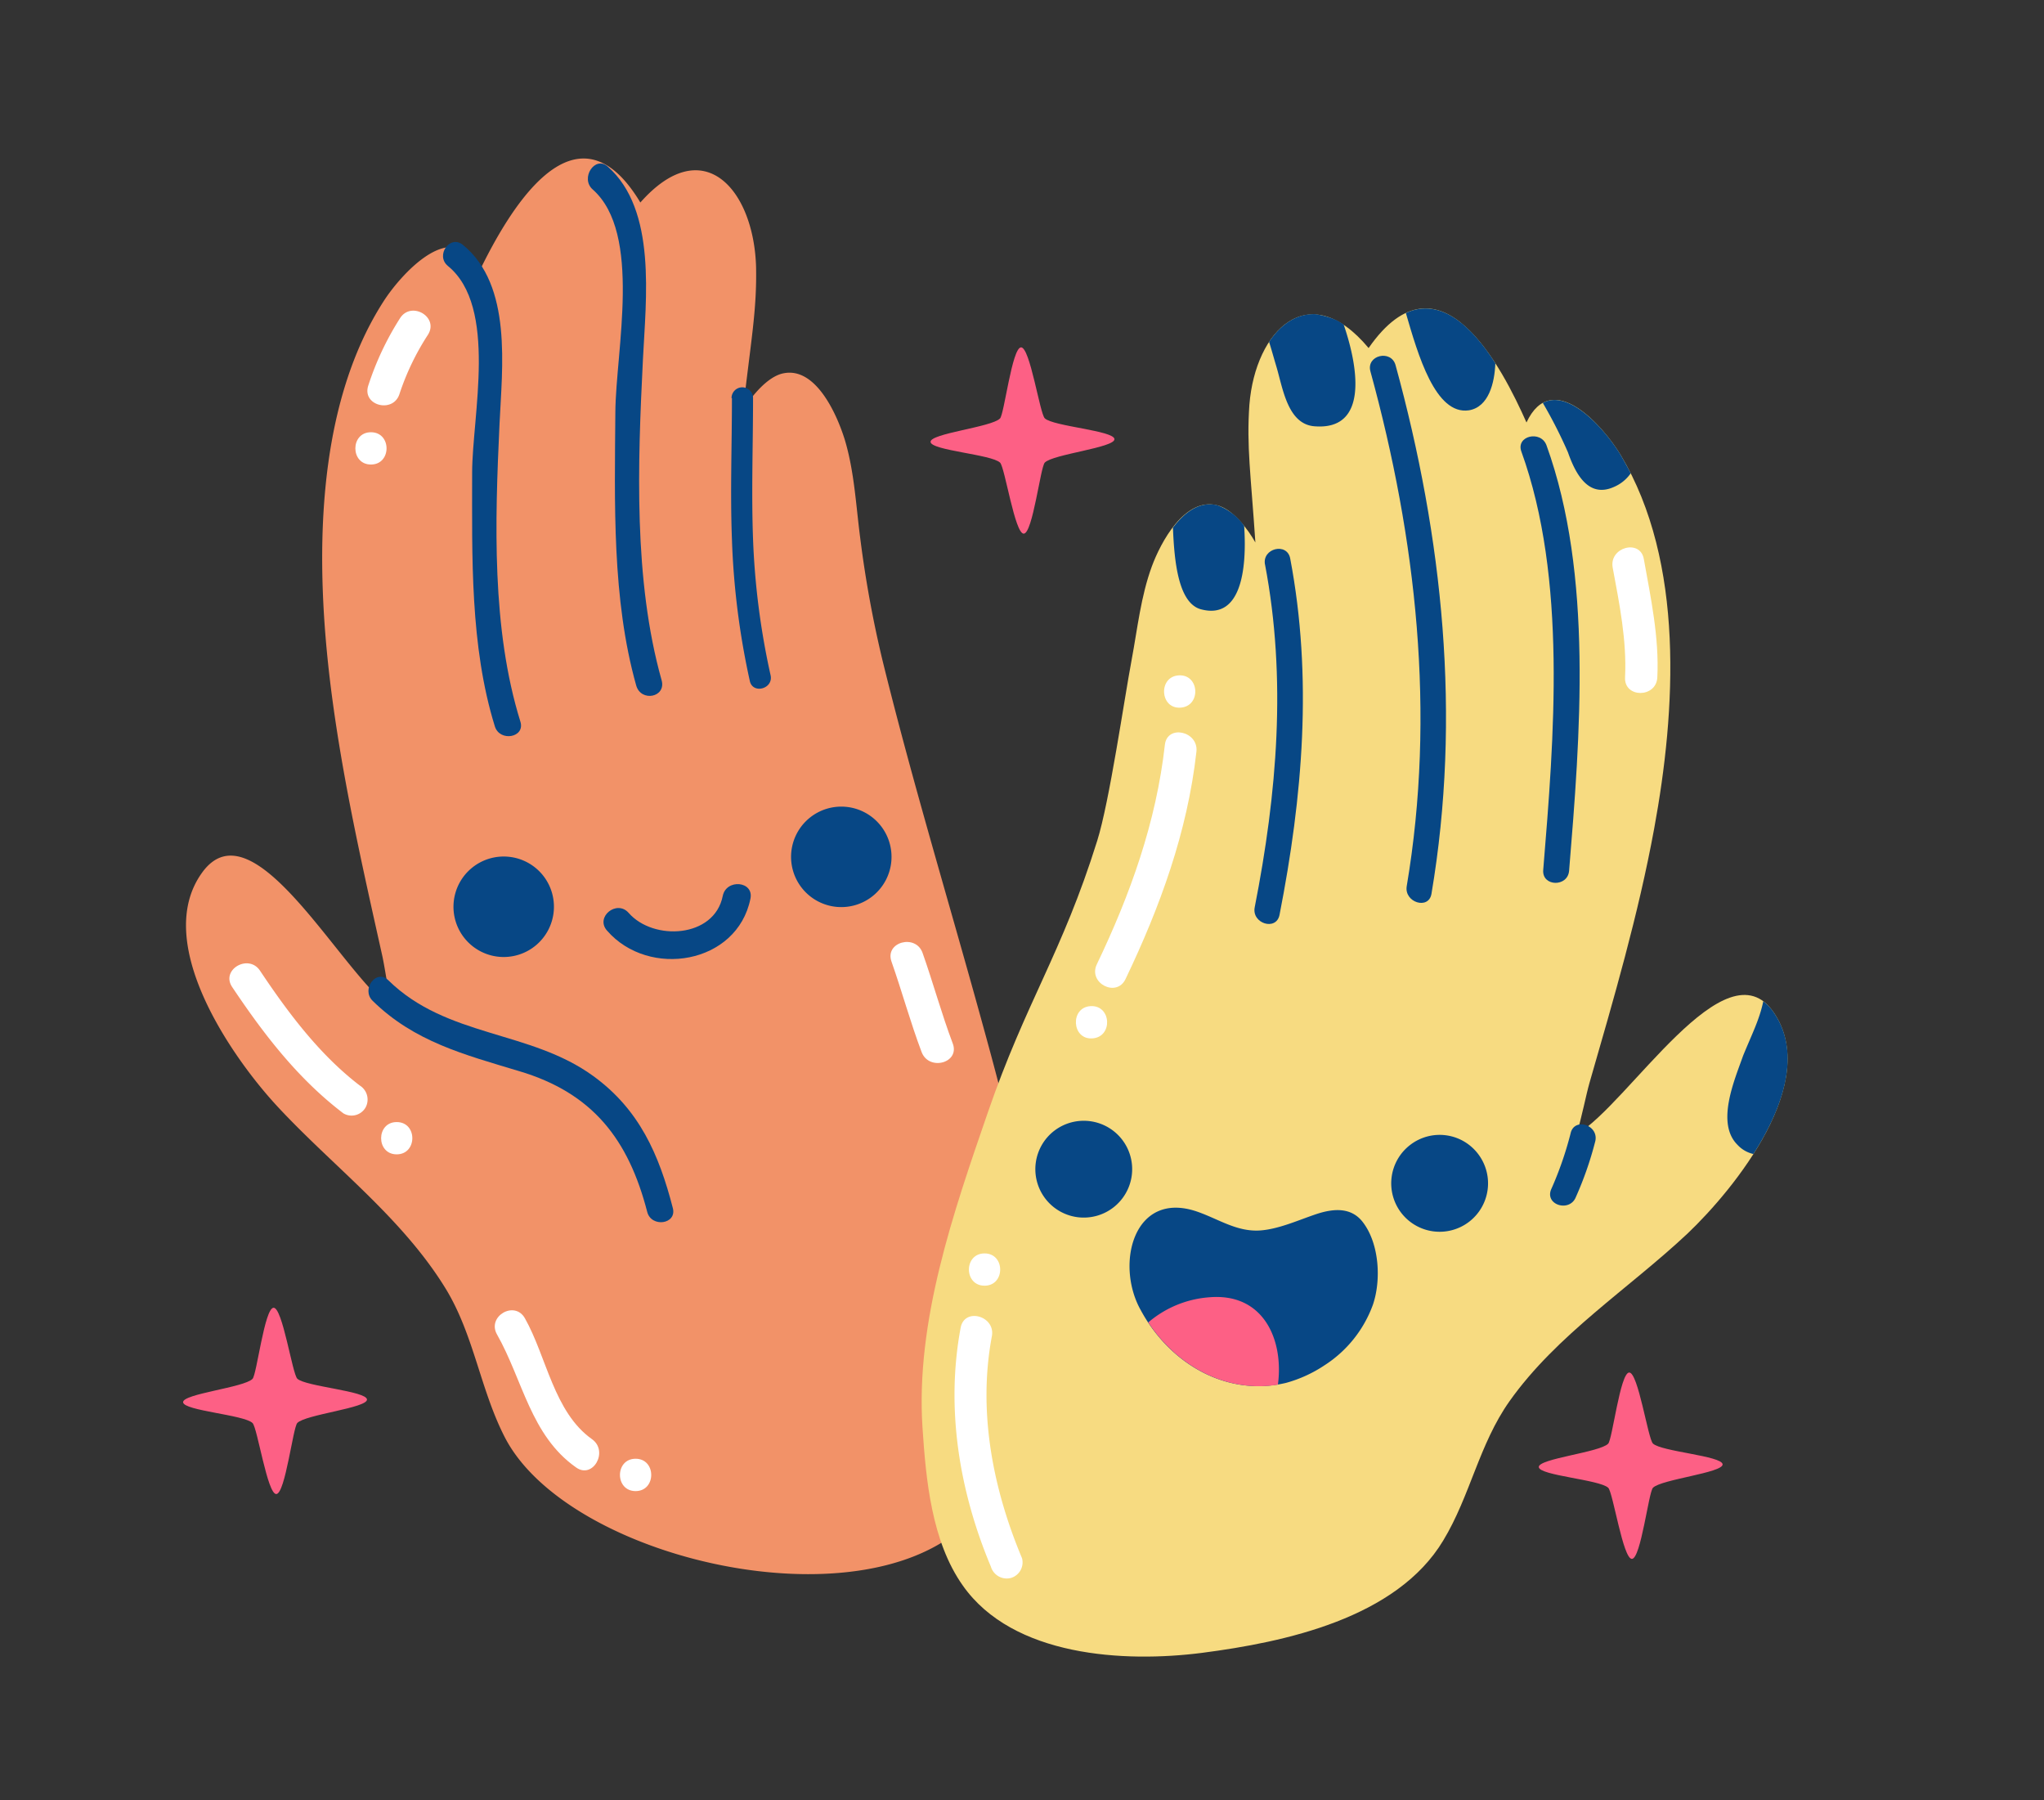<svg xmlns="http://www.w3.org/2000/svg" viewBox="0 0 304 267.7"><rect x="0" y="0" width="304" height="267.7" fill="#333333" stroke="none"/><defs><style>.cls-1{fill:#fd6085;}.cls-2{fill:#f29268;}.cls-2,.cls-3,.cls-4{fill-rule:evenodd;}.cls-3{fill:#f7db81;}.cls-4,.cls-5{fill:#074785;}.cls-6{fill:#fff;}</style></defs><g id="OBJECTS"><path class="cls-1" d="M155.39,62.2c-.74-.7-2.2-10.63-3.54-10.55s-2.49,9.93-3.12,10.57c-1.25,1.3-10.4,2.22-10.33,3.49s9.07,1.85,10.34,3.08c.71.68,2.2,10.64,3.53,10.56s2.47-9.89,3.12-10.57c1.21-1.25,10.44-2.22,10.36-3.49S156.61,63.39,155.39,62.2Z"/><path class="cls-1" d="M44.22,205c-.74-.71-2.2-10.63-3.54-10.55s-2.49,9.92-3.12,10.57c-1.25,1.3-10.4,2.22-10.33,3.48s9.07,1.86,10.33,3.09c.72.68,2.21,10.64,3.54,10.56s2.47-9.9,3.12-10.57c1.21-1.26,10.43-2.23,10.36-3.49S45.44,206.16,44.22,205Z"/><path class="cls-1" d="M245.84,214.64c-.74-.71-2.2-10.63-3.54-10.56s-2.49,9.93-3.12,10.58c-1.25,1.3-10.4,2.22-10.32,3.48s9.06,1.86,10.33,3.08c.71.69,2.2,10.64,3.53,10.57s2.47-9.9,3.12-10.57c1.21-1.26,10.44-2.23,10.36-3.49S247.06,215.83,245.84,214.64Z"/><path class="cls-2" d="M30.08,129.72C37.73,119.2,50.88,145,58.34,150c-.66-2.86-1.11-6.24-1.51-8-2.94-13.19-5.94-26.37-7.63-39.82-2.28-18.25-2.52-41.28,7.87-57.41,2.76-4.28,10.8-13,14.17-4.32,3.94-8.11,14.15-26.74,24-10.34,9.37-10.6,16.9-1.92,17.21,9.63.12,6.46-.76,10.8-1.94,21.24,1.21-2,3.62-5,6-5.47,4.85-1,8,6.18,9.15,9.93,1.41,4.73,1.64,9.69,2.28,14.57a166.57,166.57,0,0,0,3.34,18.29c4.37,17.76,9.66,35.15,14.52,52.76,4.31,15.63,9,32.64,7.21,49-.9,8-2.18,17.5-7.16,24.13-14,18.69-61.14,8.39-70.8-10.54-3.62-7.08-4.57-15.15-8.74-22C59.79,181,49.46,173.38,41.17,164.42,34.46,157.16,22.54,140.08,30.08,129.72Z"/><path class="cls-3" d="M263.81,150.55c-7.14-10.47-21.6,13.63-29.32,18.11.8-2.71,1.42-5.94,1.91-7.64,3.61-12.52,7.27-25,9.63-37.86,3.2-17.42,4.59-39.53-5-55.52-2.55-4.23-10.18-13-14-4.82-3.55-8-12.85-26.36-23.48-11.07-8.87-10.64-16.84-2.66-17.73,8.42-.44,6.2.22,10.41.89,20.49-1.12-2-3.38-5-5.73-5.54-4.82-1.17-8.36,5.55-9.67,9.1-1.64,4.47-2.13,9.22-3,13.87C167.2,104,165,119.25,163.19,125c-5.27,16.85-10.57,23.84-16.31,40.52-5.1,14.8-10.71,30.91-9.68,46.73.51,7.67,1.32,16.9,6,23.51,7.45,10.58,24,11.49,35.6,10,12.27-1.59,28.91-5.12,35.86-16.72,4-6.61,5.33-14.32,9.85-20.7,7-9.88,17.73-16.72,26.48-24.93C258.05,176.69,270.85,160.86,263.81,150.55Z"/><path class="cls-4" d="M178.71,90.62c5.77,1.47,6.78-5.72,6.33-12.43a8.4,8.4,0,0,0-4-3.07c-2.63-.64-4.88,1.07-6.59,3.34C174.65,83.57,175.27,89.81,178.71,90.62Z"/><path class="cls-4" d="M188.75,50.84c.36,1.14.68,2.31,1.05,3.55,1,3.3,1.68,8.76,5.79,9,7.71.56,6.61-8.25,4.25-15.14a11.24,11.24,0,0,0-1-.61,12,12,0,0,0-3.23-.93C192.84,46.62,190.48,48.22,188.75,50.84Z"/><path class="cls-4" d="M209.09,46.54c1.8,6.18,4.38,15.21,9.38,14.47,2.94-.49,3.82-4.06,3.93-7C219,48.66,214.31,44.1,209.09,46.54Z"/><path class="cls-4" d="M229.46,59.91a70.47,70.47,0,0,1,3.74,7.35c1.12,3.2,3.05,6.88,6.89,5.12a5.78,5.78,0,0,0,2.44-2c-.47-.94-1-1.86-1.51-2.76C238.94,64.18,233.47,57.74,229.46,59.91Z"/><path class="cls-4" d="M263.81,150.55a6.83,6.83,0,0,0-1.56-1.67c-.57,2.74-1.68,4.86-3,8.09-1.28,3.63-4.06,10-.86,13.23a4.59,4.59,0,0,0,2.39,1.39C265.2,164.67,268,156.65,263.81,150.55Z"/><path class="cls-5" d="M188.14,83.91c3.24,17,1.8,34.05-1.53,51-.47,2.41,3.2,3.56,3.69,1.13,3.45-17.59,4.95-35.29,1.59-53-.46-2.44-4.21-1.52-3.75.91Z"/><path class="cls-5" d="M203.82,55.22c6.84,24.93,9.73,50.9,5.4,76.54-.41,2.42,3.27,3.58,3.68,1.14,4.46-26.37,1.7-52.93-5.34-78.6-.65-2.38-4.4-1.49-3.74.92Z"/><path class="cls-5" d="M226.27,67.14c6.82,18.87,4.87,42.53,3.25,62.22-.2,2.48,3.65,2.58,3.85.11,1.64-20,3.6-44-3.36-63.25-.84-2.3-4.59-1.42-3.74.92Z"/><path class="cls-5" d="M234.37,178a51.46,51.46,0,0,0,2.9-8.34c.52-2.41-3.16-3.56-3.68-1.13a51.8,51.8,0,0,1-2.9,8.34c-.93,2.31,2.76,3.42,3.68,1.13Z"/><path class="cls-5" d="M55.42,148.81c6.19,6.08,13.65,8,21.77,10.45,11,3.26,16.29,10.2,19.07,20.94.61,2.37,4.44,1.84,3.81-.57-2.06-8-5-14.66-11.8-19.61-9.43-6.88-21.8-5.71-30.52-14.27-1.77-1.74-4.08,1.35-2.33,3.06Z"/><path class="cls-5" d="M66.62,39.55c7.45,6.09,3.6,22.31,3.6,30.75,0,12.42-.33,25.75,3.38,37.71.73,2.34,4.53,1.67,3.8-.7-4.31-13.83-3.78-29.82-3.11-44.23.39-8.44,1.93-20.65-5.44-26.67-1.93-1.58-4.14,1.58-2.23,3.14Z"/><path class="cls-5" d="M88.15,28.17c7.38,6.51,3.43,24,3.37,33.13-.1,13.38-.52,27.76,3.1,40.62.71,2.52,4.5,1.77,3.78-.78C94.21,86.26,94.85,69,95.62,53.48c.45-9.1,2.07-22.27-5.23-28.71-1.91-1.69-4.13,1.74-2.24,3.4Z"/><path class="cls-4" d="M82.35,135.55a7.47,7.47,0,1,1-6.73-8.16A7.46,7.46,0,0,1,82.35,135.55Z"/><path class="cls-4" d="M132.56,128.12a7.47,7.47,0,1,1-6.72-8.15A7.47,7.47,0,0,1,132.56,128.12Z"/><path class="cls-4" d="M107.49,133.23c-1.25,6.25-10.32,6.72-14,2.5-1.76-2-5,.62-3.21,2.64,6.22,7.16,19.36,5,21.33-4.74C112.16,131,108,130.63,107.49,133.23Z"/><path class="cls-4" d="M219.85,171.6a7.2,7.2,0,1,1-10.08-1.39A7.18,7.18,0,0,1,219.85,171.6Z"/><path class="cls-4" d="M166.92,169.49a7.2,7.2,0,1,1-10.09-1.38A7.21,7.21,0,0,1,166.92,169.49Z"/><path class="cls-5" d="M178.09,180.17c3.16,1.1,5.85,3,9.28,2.79,2.85-.19,5.86-1.6,8.54-2.48,2.49-.8,5.13-1,6.84,1.32,2.39,3.18,2.69,8.53,1.44,12.2a18,18,0,0,1-7.19,9,19.7,19.7,0,0,1-5.73,2.62c-8.92,2.12-17.34-2.92-21.59-10.78C165.8,188,168.61,176.87,178.09,180.17Z"/><path class="cls-1" d="M170.78,196.63a15.73,15.73,0,0,1,9.11-3.74c8.08-.66,11.06,6.37,10.17,13C182.31,207.14,175.05,203.1,170.78,196.63Z"/><path class="cls-5" d="M108.86,59.2c0,7-.27,14,0,21a114.92,114.92,0,0,0,2.66,21.06c.44,2,3.53,1.16,3.09-.85A111.84,111.84,0,0,1,112,80.19c-.26-7,0-14,0-21a1.6,1.6,0,0,0-3.2,0Z"/><path class="cls-6" d="M53.5,161.4c-6-4.6-10.64-10.8-14.83-17.07-1.71-2.56-5.87-.15-4.14,2.43,4.68,7,9.79,13.66,16.55,18.79a2.4,2.4,0,0,0,3.28-.86A2.46,2.46,0,0,0,53.5,161.4Z"/><path class="cls-6" d="M59,166.84c-3.09,0-3.09,4.8,0,4.8S62.11,166.84,59,166.84Z"/><path class="cls-6" d="M59.5,47.31a43.35,43.35,0,0,0-4.72,10c-1,3,3.69,4.21,4.63,1.28a37.93,37.93,0,0,1,4.24-8.82C65.32,47.12,61.16,44.71,59.5,47.31Z"/><path class="cls-6" d="M55.17,64.27c-3.09,0-3.09,4.8,0,4.8S58.27,64.27,55.17,64.27Z"/><path class="cls-6" d="M173.25,110.74c-1.29,11.51-5.14,22.25-10.12,32.64-1.34,2.79,2.92,5,4.26,2.21,5.15-10.74,9.22-21.92,10.55-33.81C178.29,108.73,173.6,107.67,173.25,110.74Z"/><path class="cls-6" d="M175.33,100.42c-3.09.16-2.85,5,.24,4.8S178.43,100.26,175.33,100.42Z"/><path class="cls-6" d="M162.22,149.6c-3.1.16-2.85,5,.24,4.8S165.31,149.45,162.22,149.6Z"/><path class="cls-6" d="M244.48,83.11c-.54-3-5.17-1.75-4.63,1.28,1,5.4,2.11,10.81,1.84,16.33-.15,3.1,4.65,3.08,4.8,0C246.78,94.79,245.52,88.91,244.48,83.11Z"/><path class="cls-6" d="M152,231.68c-4.35-10.35-6.58-21.83-4.48-33,.56-3-4.06-4.32-4.64-1.28-2.25,12-.21,24.35,4.49,35.54a2.46,2.46,0,0,0,3,1.68A2.41,2.41,0,0,0,152,231.68Z"/><path class="cls-6" d="M146.43,186.37c-3.1,0-3.1,4.8,0,4.8S149.53,186.37,146.43,186.37Z"/><path class="cls-6" d="M141.7,155.15c-1.67-4.42-2.91-9-4.48-13.44-1-2.9-5.67-1.66-4.63,1.27,1.57,4.46,2.8,9,4.48,13.45C138.16,159.3,142.8,158.06,141.7,155.15Z"/><path class="cls-6" d="M88.06,214c-5.68-4-6.77-12.29-10-18-1.53-2.69-5.67-.27-4.14,2.42,3.84,6.78,5,15,11.74,19.76C88.16,220,90.56,215.81,88.06,214Z"/><path class="cls-6" d="M94.53,216.9c-3.1,0-3.1,4.81,0,4.81S97.63,216.9,94.53,216.9Z"/></g></svg>